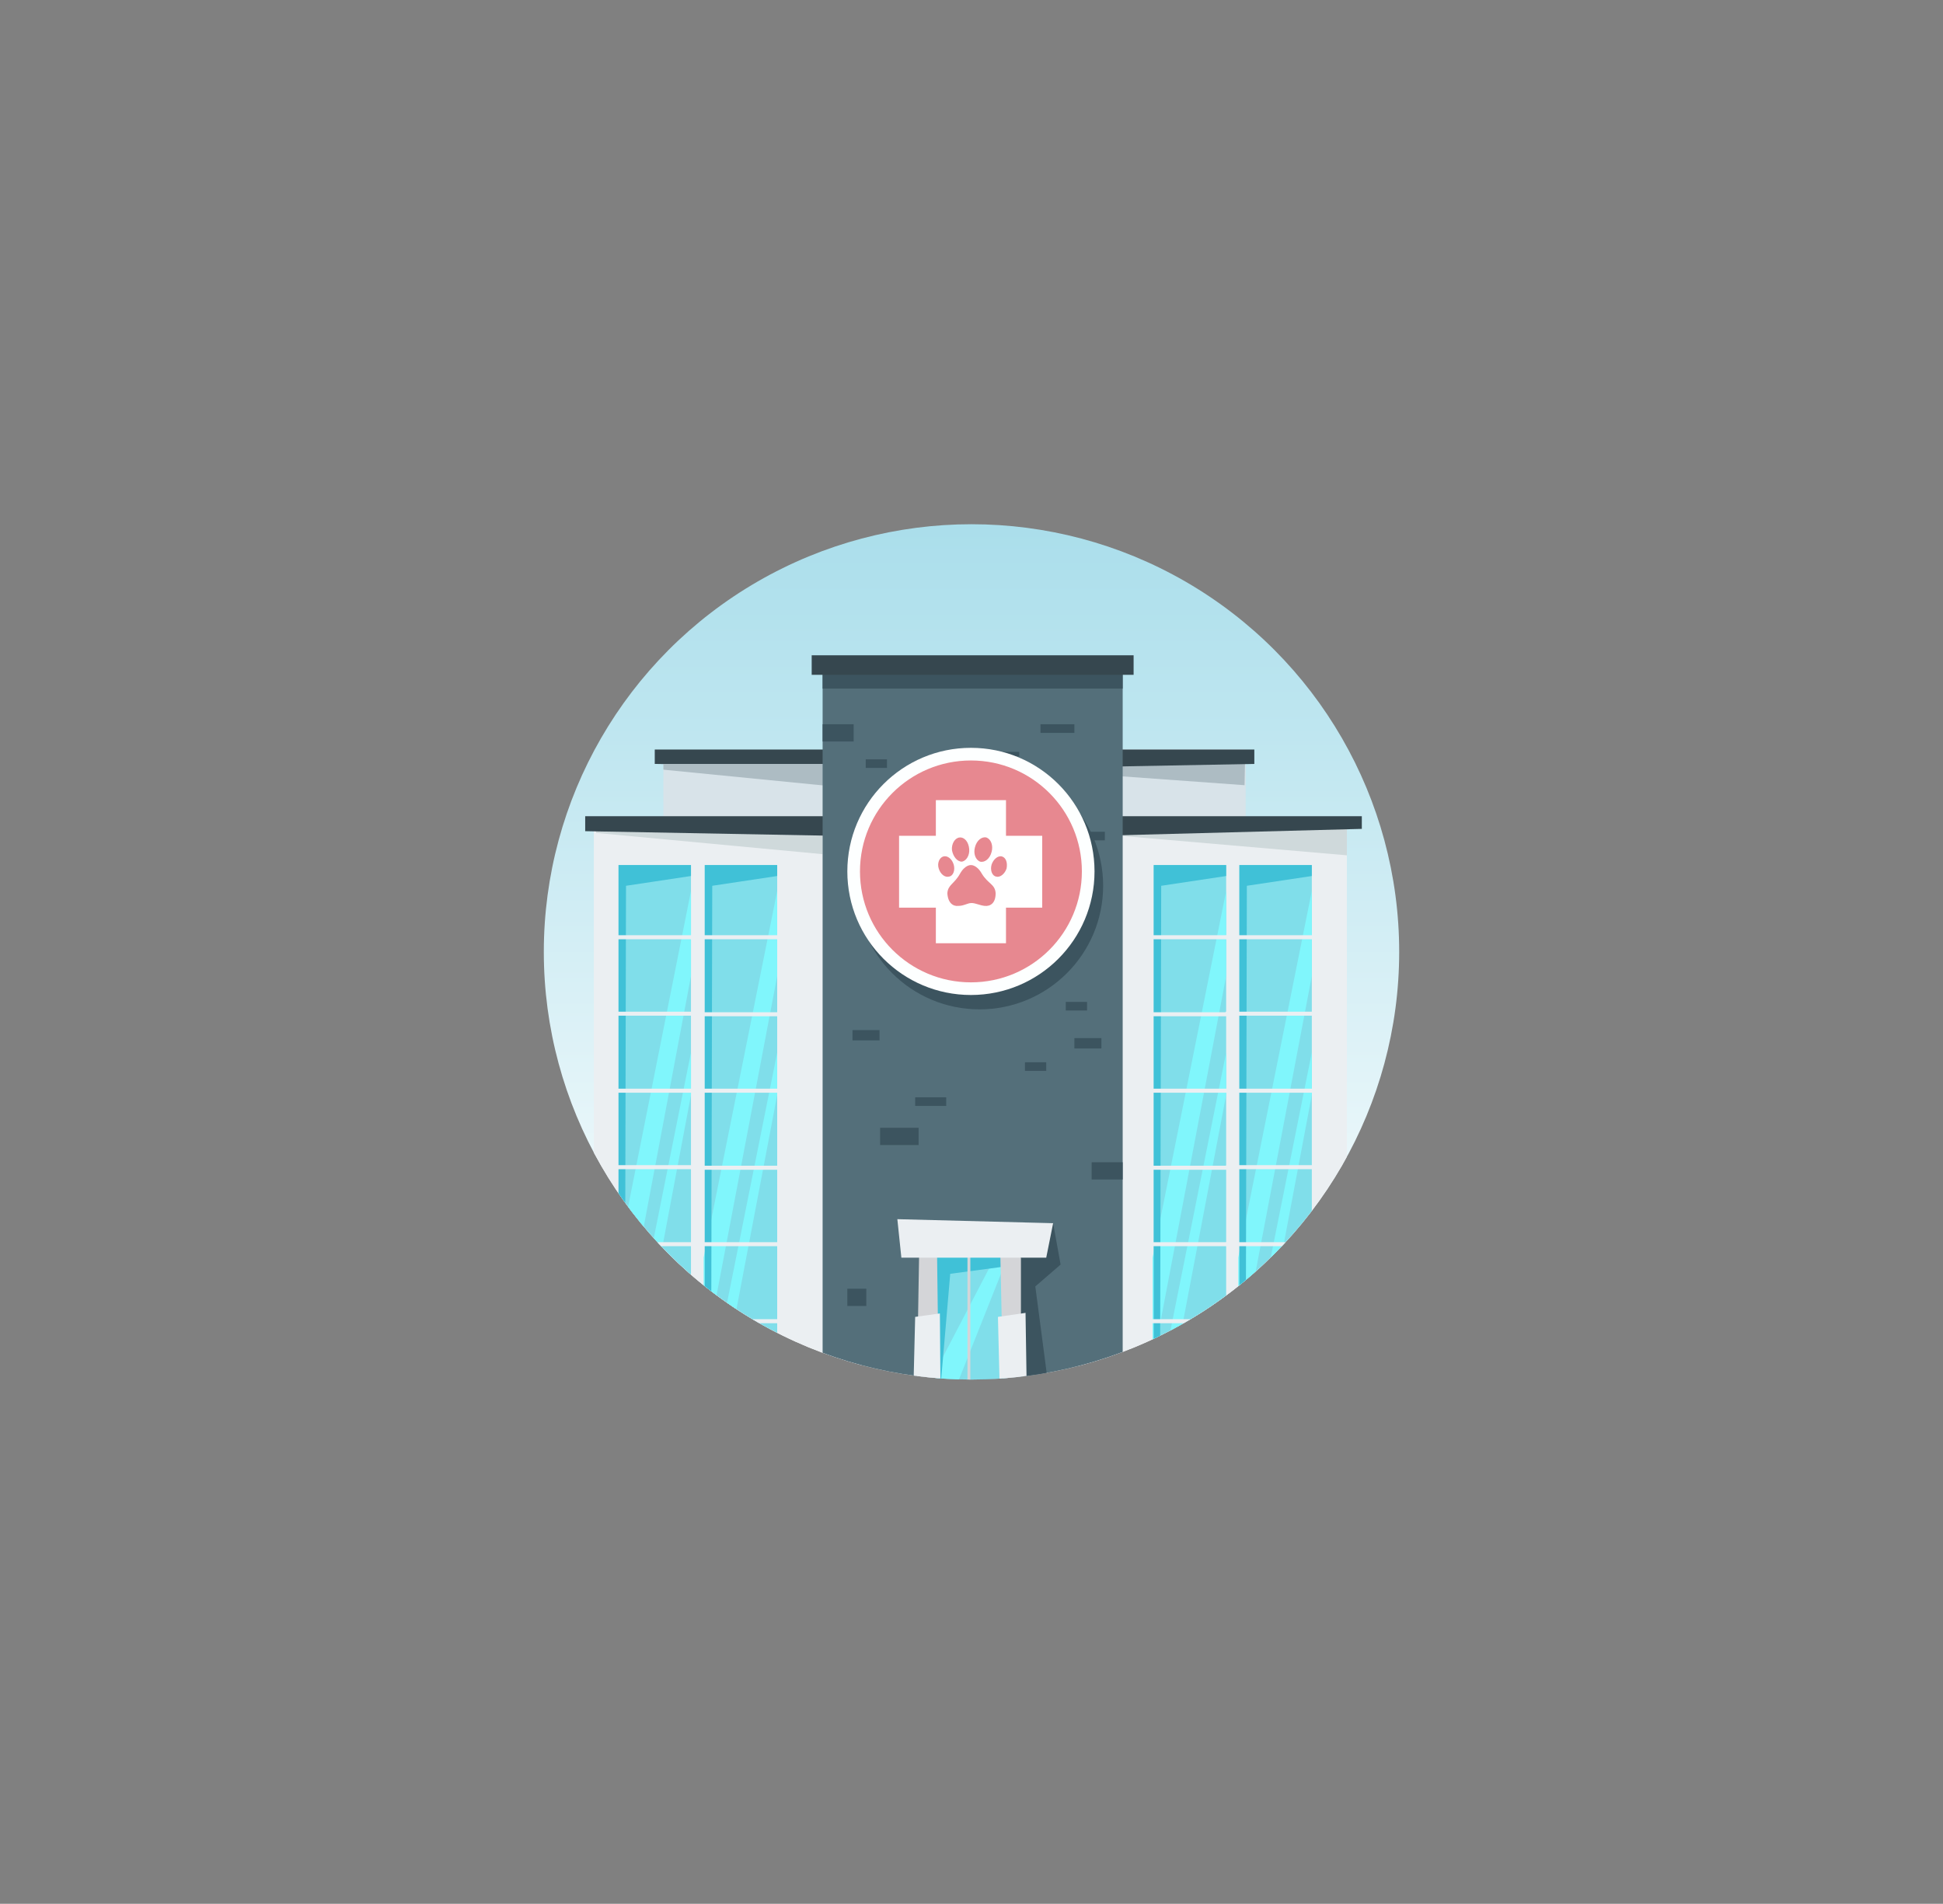<?xml version="1.0" encoding="utf-8"?>
<!-- Generator: Adobe Illustrator 24.3.0, SVG Export Plug-In . SVG Version: 6.00 Build 0)  -->
<svg version="1.1" id="Layer_1" xmlns="http://www.w3.org/2000/svg" xmlns:xlink="http://www.w3.org/1999/xlink" x="0px" y="0px"
	 viewBox="0 0 338 331.2" style="enable-background:new 0 0 338 331.2;" xml:space="preserve">
<rect x="0" y="0" width="338" height="331.2" fill="#808080" stroke="none"/>
<style type="text/css">
	.st0{fill:url(#SVGID_1_);}
	.st1{clip-path:url(#SVGID_3_);fill:#D8E3E9;}
	.st2{clip-path:url(#SVGID_5_);fill:#36474F;}
	.st3{clip-path:url(#SVGID_7_);fill:#D8E3E9;}
	.st4{clip-path:url(#SVGID_9_);fill:#ADBCC3;}
	.st5{clip-path:url(#SVGID_11_);fill:#36474F;}
	.st6{clip-path:url(#SVGID_13_);fill:#EBEFF2;}
	.st7{clip-path:url(#SVGID_15_);fill:#CFD9DB;}
	.st8{clip-path:url(#SVGID_17_);fill:#ADBCC3;}
	.st9{clip-path:url(#SVGID_19_);fill:#EBEFF2;}
	.st10{clip-path:url(#SVGID_21_);fill:#36474F;}
	.st11{clip-path:url(#SVGID_23_);fill:#CFD9DB;}
	.st12{clip-path:url(#SVGID_25_);fill:#36474F;}
	.st13{clip-path:url(#SVGID_27_);fill:#546F7A;}
	.st14{clip-path:url(#SVGID_29_);fill:#80DEEA;}
	.st15{clip-path:url(#SVGID_31_);fill:#3C545F;}
	.st16{clip-path:url(#SVGID_33_);fill:#36474F;}
	.st17{clip-path:url(#SVGID_35_);fill:#80F6FC;}
	.st18{clip-path:url(#SVGID_37_);fill:#40C1D7;}
	.st19{clip-path:url(#SVGID_39_);fill:#D4D5D8;}
	.st20{clip-path:url(#SVGID_41_);fill:#D4D5D8;}
	.st21{clip-path:url(#SVGID_43_);fill:#3C545F;}
	.st22{clip-path:url(#SVGID_45_);fill:#D4D5D8;}
	.st23{clip-path:url(#SVGID_47_);fill:#EBEFF2;}
	.st24{clip-path:url(#SVGID_49_);fill:#EBEFF2;}
	.st25{clip-path:url(#SVGID_51_);fill:#EBEFF2;}
	.st26{clip-path:url(#SVGID_53_);fill:#3C545F;}
	.st27{clip-path:url(#SVGID_55_);fill:#3C545F;}
	.st28{clip-path:url(#SVGID_57_);fill:#3C545F;}
	.st29{clip-path:url(#SVGID_59_);fill:#3C545F;}
	.st30{clip-path:url(#SVGID_61_);fill:#3C545F;}
	.st31{clip-path:url(#SVGID_63_);fill:#3C545F;}
	.st32{clip-path:url(#SVGID_65_);fill:#3C545F;}
	.st33{clip-path:url(#SVGID_67_);fill:#3C545F;}
	.st34{clip-path:url(#SVGID_69_);fill:#3C545F;}
	.st35{clip-path:url(#SVGID_71_);fill:#3C545F;}
	.st36{clip-path:url(#SVGID_73_);fill:#3C545F;}
	.st37{clip-path:url(#SVGID_75_);fill:#3C545F;}
	.st38{clip-path:url(#SVGID_77_);fill:#3C545F;}
	.st39{clip-path:url(#SVGID_79_);}
	.st40{fill:#80DEEA;}
	.st41{fill:#80F6FC;}
	.st42{fill:#40C1D7;}
	.st43{fill:#EBEFF2;}
	.st44{clip-path:url(#SVGID_81_);}
	.st45{clip-path:url(#SVGID_83_);}
	.st46{clip-path:url(#SVGID_85_);}
	.st47{clip-path:url(#SVGID_87_);}
	.st48{fill:#3C545F;}
	.st49{fill:#FDFFFF;}
	.st50{fill:#E78890;}
	.st51{fill:#FFFFFF;}
</style>
<g id="Layer_2_1_">
</g>
<g id="Layer_8">
	
		<linearGradient id="SVGID_1_" gradientUnits="userSpaceOnUse" x1="169" y1="94" x2="169" y2="242.8" gradientTransform="matrix(1 0 0 -1 0 334)">
		<stop  offset="0" style="stop-color:#FFFFFF"/>
		<stop  offset="1" style="stop-color:#AADEEB"/>
	</linearGradient>
	<circle class="st0" cx="169" cy="165.6" r="74.4"/>
	<g>
		<g>
			<defs>
				<circle id="SVGID_2_" cx="169" cy="165.6" r="74.4"/>
			</defs>
			<clipPath id="SVGID_3_">
				<use xlink:href="#SVGID_2_"  style="overflow:visible;"/>
			</clipPath>
			<rect x="115.4" y="130.5" class="st1" width="46.8" height="99.2"/>
		</g>
		<g>
			<defs>
				<circle id="SVGID_4_" cx="169" cy="165.6" r="74.4"/>
			</defs>
			<clipPath id="SVGID_5_">
				<use xlink:href="#SVGID_4_"  style="overflow:visible;"/>
			</clipPath>
			<polygon class="st2" points="162.2,130.4 113.9,130.4 113.9,132.9 162.2,133.8 			"/>
		</g>
		<g>
			<defs>
				<circle id="SVGID_6_" cx="169" cy="165.6" r="74.4"/>
			</defs>
			<clipPath id="SVGID_7_">
				<use xlink:href="#SVGID_6_"  style="overflow:visible;"/>
			</clipPath>
			<rect x="169.9" y="130.4" class="st3" width="46.8" height="99.2"/>
		</g>
		<g>
			<defs>
				<circle id="SVGID_8_" cx="169" cy="165.6" r="74.4"/>
			</defs>
			<clipPath id="SVGID_9_">
				<use xlink:href="#SVGID_8_"  style="overflow:visible;"/>
			</clipPath>
			<polygon class="st4" points="179.1,132.9 179.1,133.9 216.5,136.6 216.6,131.5 			"/>
		</g>
		<g>
			<defs>
				<circle id="SVGID_10_" cx="169" cy="165.6" r="74.4"/>
			</defs>
			<clipPath id="SVGID_11_">
				<use xlink:href="#SVGID_10_"  style="overflow:visible;"/>
			</clipPath>
			<polygon class="st5" points="169.9,130.4 218.2,130.4 218.2,132.9 169.9,133.8 			"/>
		</g>
		<g>
			<defs>
				<circle id="SVGID_12_" cx="169" cy="165.6" r="74.4"/>
			</defs>
			<clipPath id="SVGID_13_">
				<use xlink:href="#SVGID_12_"  style="overflow:visible;"/>
			</clipPath>
			<rect x="103.3" y="142.1" class="st6" width="46.8" height="99.2"/>
		</g>
		<g>
			<defs>
				<circle id="SVGID_14_" cx="169" cy="165.6" r="74.4"/>
			</defs>
			<clipPath id="SVGID_15_">
				<use xlink:href="#SVGID_14_"  style="overflow:visible;"/>
			</clipPath>
			<polygon class="st7" points="103.7,143.9 103.7,144.9 143.1,148.6 143.1,143.9 			"/>
		</g>
		<g>
			<defs>
				<circle id="SVGID_16_" cx="169" cy="165.6" r="74.4"/>
			</defs>
			<clipPath id="SVGID_17_">
				<use xlink:href="#SVGID_16_"  style="overflow:visible;"/>
			</clipPath>
			<polygon class="st8" points="115.4,132.9 115.4,133.9 152.9,137.6 152.9,132.9 			"/>
		</g>
		<g>
			<defs>
				<circle id="SVGID_18_" cx="169" cy="165.6" r="74.4"/>
			</defs>
			<clipPath id="SVGID_19_">
				<use xlink:href="#SVGID_18_"  style="overflow:visible;"/>
			</clipPath>
			<rect x="187.5" y="142.1" class="st9" width="46.8" height="99.2"/>
		</g>
		<g>
			<defs>
				<circle id="SVGID_20_" cx="169" cy="165.6" r="74.4"/>
			</defs>
			<clipPath id="SVGID_21_">
				<use xlink:href="#SVGID_20_"  style="overflow:visible;"/>
			</clipPath>
			<polygon class="st10" points="150.1,142 101.8,142 101.8,144.6 150.1,145.5 			"/>
		</g>
		<g>
			<defs>
				<circle id="SVGID_22_" cx="169" cy="165.6" r="74.4"/>
			</defs>
			<clipPath id="SVGID_23_">
				<use xlink:href="#SVGID_22_"  style="overflow:visible;"/>
			</clipPath>
			<polygon class="st11" points="191.4,144.1 191.4,145.1 234.3,148.8 234.3,144.1 			"/>
		</g>
		<g>
			<defs>
				<circle id="SVGID_24_" cx="169" cy="165.6" r="74.4"/>
			</defs>
			<clipPath id="SVGID_25_">
				<use xlink:href="#SVGID_24_"  style="overflow:visible;"/>
			</clipPath>
			<polygon class="st12" points="236.9,142 187.5,142 187.5,145.5 236.9,144.2 			"/>
		</g>
		<g>
			<defs>
				<circle id="SVGID_26_" cx="169" cy="165.6" r="74.4"/>
			</defs>
			<clipPath id="SVGID_27_">
				<use xlink:href="#SVGID_26_"  style="overflow:visible;"/>
			</clipPath>
			<rect x="143.1" y="116.2" class="st13" width="52.2" height="125.1"/>
		</g>
		<g>
			<defs>
				<circle id="SVGID_28_" cx="169" cy="165.6" r="74.4"/>
			</defs>
			<clipPath id="SVGID_29_">
				<use xlink:href="#SVGID_28_"  style="overflow:visible;"/>
			</clipPath>
			<rect x="162.5" y="217.3" class="st14" width="12.7" height="23.9"/>
		</g>
		<g>
			<defs>
				<circle id="SVGID_30_" cx="169" cy="165.6" r="74.4"/>
			</defs>
			<clipPath id="SVGID_31_">
				<use xlink:href="#SVGID_30_"  style="overflow:visible;"/>
			</clipPath>
			<rect x="143.1" y="116.4" class="st15" width="52.2" height="3.4"/>
		</g>
		<g>
			<defs>
				<circle id="SVGID_32_" cx="169" cy="165.6" r="74.4"/>
			</defs>
			<clipPath id="SVGID_33_">
				<use xlink:href="#SVGID_32_"  style="overflow:visible;"/>
			</clipPath>
			<rect x="141.2" y="114" class="st16" width="56" height="3.4"/>
		</g>
		<g>
			<defs>
				<circle id="SVGID_34_" cx="169" cy="165.6" r="74.4"/>
			</defs>
			<clipPath id="SVGID_35_">
				<use xlink:href="#SVGID_34_"  style="overflow:visible;"/>
			</clipPath>
			<polygon class="st17" points="175.4,218.4 166.3,241.3 161.3,241.3 174.7,215.6 			"/>
		</g>
		<g>
			<defs>
				<circle id="SVGID_36_" cx="169" cy="165.6" r="74.4"/>
			</defs>
			<clipPath id="SVGID_37_">
				<use xlink:href="#SVGID_36_"  style="overflow:visible;"/>
			</clipPath>
			<path class="st18" d="M163.6,241.3c0,0.2,1.7-19.7,1.7-19.7l9-1.2v-2l-11.6-3l0.1,14.2L163.6,241.3z"/>
		</g>
		<g>
			<defs>
				<circle id="SVGID_38_" cx="169" cy="165.6" r="74.4"/>
			</defs>
			<clipPath id="SVGID_39_">
				<use xlink:href="#SVGID_38_"  style="overflow:visible;"/>
			</clipPath>
			<rect x="168.3" y="215.4" class="st19" width="0.5" height="25.9"/>
		</g>
		<g>
			<defs>
				<circle id="SVGID_40_" cx="169" cy="165.6" r="74.4"/>
			</defs>
			<clipPath id="SVGID_41_">
				<use xlink:href="#SVGID_40_"  style="overflow:visible;"/>
			</clipPath>
			<polygon class="st20" points="163.3,241.3 159.5,241.3 159.9,217.4 163,217.4 			"/>
		</g>
		<g>
			<defs>
				<circle id="SVGID_42_" cx="169" cy="165.6" r="74.4"/>
			</defs>
			<clipPath id="SVGID_43_">
				<use xlink:href="#SVGID_42_"  style="overflow:visible;"/>
			</clipPath>
			<polygon class="st21" points="176.1,215.4 183.2,212.8 183.2,212.8 184.5,220 180.1,223.8 182.4,241.3 175.8,241.3 			"/>
		</g>
		<g>
			<defs>
				<circle id="SVGID_44_" cx="169" cy="165.6" r="74.4"/>
			</defs>
			<clipPath id="SVGID_45_">
				<use xlink:href="#SVGID_44_"  style="overflow:visible;"/>
			</clipPath>
			<polygon class="st22" points="177.6,241.3 174.5,241.3 174,217.4 177.6,218.8 			"/>
		</g>
		<g>
			<defs>
				<circle id="SVGID_46_" cx="169" cy="165.6" r="74.4"/>
			</defs>
			<clipPath id="SVGID_47_">
				<use xlink:href="#SVGID_46_"  style="overflow:visible;"/>
			</clipPath>
			<polygon class="st23" points="182,218.8 156.8,218.8 156.1,212.1 183.2,212.8 			"/>
		</g>
		<g>
			<defs>
				<circle id="SVGID_48_" cx="169" cy="165.6" r="74.4"/>
			</defs>
			<clipPath id="SVGID_49_">
				<use xlink:href="#SVGID_48_"  style="overflow:visible;"/>
			</clipPath>
			<polygon class="st24" points="163.6,241.3 158.9,241.3 159.2,229.1 163.5,228.5 			"/>
		</g>
		<g>
			<defs>
				<circle id="SVGID_50_" cx="169" cy="165.6" r="74.4"/>
			</defs>
			<clipPath id="SVGID_51_">
				<use xlink:href="#SVGID_50_"  style="overflow:visible;"/>
			</clipPath>
			<polygon class="st25" points="178.6,241.3 173.9,241.3 173.6,229.1 178.4,228.4 			"/>
		</g>
		<g>
			<defs>
				<circle id="SVGID_52_" cx="169" cy="165.6" r="74.4"/>
			</defs>
			<clipPath id="SVGID_53_">
				<use xlink:href="#SVGID_52_"  style="overflow:visible;"/>
			</clipPath>
			<rect x="159.2" y="190.9" class="st26" width="5.4" height="1.5"/>
		</g>
		<g>
			<defs>
				<circle id="SVGID_54_" cx="169" cy="165.6" r="74.4"/>
			</defs>
			<clipPath id="SVGID_55_">
				<use xlink:href="#SVGID_54_"  style="overflow:visible;"/>
			</clipPath>
			<rect x="153.1" y="196.2" class="st27" width="6.7" height="3"/>
		</g>
		<g>
			<defs>
				<circle id="SVGID_56_" cx="169" cy="165.6" r="74.4"/>
			</defs>
			<clipPath id="SVGID_57_">
				<use xlink:href="#SVGID_56_"  style="overflow:visible;"/>
			</clipPath>
			<rect x="189.9" y="202.2" class="st28" width="5.4" height="3"/>
		</g>
		<g>
			<defs>
				<circle id="SVGID_58_" cx="169" cy="165.6" r="74.4"/>
			</defs>
			<clipPath id="SVGID_59_">
				<use xlink:href="#SVGID_58_"  style="overflow:visible;"/>
			</clipPath>
			<rect x="147.4" y="224.2" class="st29" width="3.3" height="3"/>
		</g>
		<g>
			<defs>
				<circle id="SVGID_60_" cx="169" cy="165.6" r="74.4"/>
			</defs>
			<clipPath id="SVGID_61_">
				<use xlink:href="#SVGID_60_"  style="overflow:visible;"/>
			</clipPath>
			<rect x="143.1" y="126" class="st30" width="5.4" height="3"/>
		</g>
		<g>
			<defs>
				<circle id="SVGID_62_" cx="169" cy="165.6" r="74.4"/>
			</defs>
			<clipPath id="SVGID_63_">
				<use xlink:href="#SVGID_62_"  style="overflow:visible;"/>
			</clipPath>
			<rect x="178.3" y="184.8" class="st31" width="3.7" height="1.5"/>
		</g>
		<g>
			<defs>
				<circle id="SVGID_64_" cx="169" cy="165.6" r="74.4"/>
			</defs>
			<clipPath id="SVGID_65_">
				<use xlink:href="#SVGID_64_"  style="overflow:visible;"/>
			</clipPath>
			<rect x="188.5" y="144.7" class="st32" width="3.7" height="1.5"/>
		</g>
		<g>
			<defs>
				<circle id="SVGID_66_" cx="169" cy="165.6" r="74.4"/>
			</defs>
			<clipPath id="SVGID_67_">
				<use xlink:href="#SVGID_66_"  style="overflow:visible;"/>
			</clipPath>
			<rect x="181" y="126" class="st33" width="5.9" height="1.5"/>
		</g>
		<g>
			<defs>
				<circle id="SVGID_68_" cx="169" cy="165.6" r="74.4"/>
			</defs>
			<clipPath id="SVGID_69_">
				<use xlink:href="#SVGID_68_"  style="overflow:visible;"/>
			</clipPath>
			<rect x="174.1" y="130.8" class="st34" width="3.2" height="0.8"/>
		</g>
		<g>
			<defs>
				<circle id="SVGID_70_" cx="169" cy="165.6" r="74.4"/>
			</defs>
			<clipPath id="SVGID_71_">
				<use xlink:href="#SVGID_70_"  style="overflow:visible;"/>
			</clipPath>
			<rect x="185.4" y="174.3" class="st35" width="3.7" height="1.5"/>
		</g>
		<g>
			<defs>
				<circle id="SVGID_72_" cx="169" cy="165.6" r="74.4"/>
			</defs>
			<clipPath id="SVGID_73_">
				<use xlink:href="#SVGID_72_"  style="overflow:visible;"/>
			</clipPath>
			<rect x="150.6" y="132.1" class="st36" width="3.7" height="1.5"/>
		</g>
		<g>
			<defs>
				<circle id="SVGID_74_" cx="169" cy="165.6" r="74.4"/>
			</defs>
			<clipPath id="SVGID_75_">
				<use xlink:href="#SVGID_74_"  style="overflow:visible;"/>
			</clipPath>
			<rect x="186.9" y="180.6" class="st37" width="4.7" height="1.8"/>
		</g>
		<g>
			<defs>
				<circle id="SVGID_76_" cx="169" cy="165.6" r="74.4"/>
			</defs>
			<clipPath id="SVGID_77_">
				<use xlink:href="#SVGID_76_"  style="overflow:visible;"/>
			</clipPath>
			<rect x="148.3" y="179.2" class="st38" width="4.7" height="1.8"/>
		</g>
		<g>
			<defs>
				<circle id="SVGID_78_" cx="169" cy="165.6" r="74.4"/>
			</defs>
			<clipPath id="SVGID_79_">
				<use xlink:href="#SVGID_78_"  style="overflow:visible;"/>
			</clipPath>
			<g class="st39">
				<rect x="107.6" y="150.5" class="st40" width="12.6" height="90.8"/>
				<polygon class="st41" points="120.2,169.8 107.5,237.2 107.5,218.8 120.2,155 				"/>
				<polygon class="st41" points="108.5,241.5 110.6,241.5 120.2,190.5 120.2,183.1 				"/>
				<polygon class="st42" points="108.7,241.3 108.9,154.1 120.2,152.4 120.2,150.5 107.6,150.5 107.6,241.3 				"/>
				<g>
					<rect x="105.3" y="162.7" class="st43" width="17.3" height="0.7"/>
					<rect x="105.2" y="176" class="st43" width="17.3" height="0.7"/>
					<rect x="105.3" y="189.4" class="st43" width="17.3" height="0.7"/>
					<rect x="105.3" y="202.7" class="st43" width="17.3" height="0.7"/>
					<rect x="105.3" y="216.1" class="st43" width="17.3" height="0.7"/>
					<rect x="105.3" y="229.4" class="st43" width="17.3" height="0.7"/>
				</g>
			</g>
		</g>
		<g>
			<defs>
				<circle id="SVGID_80_" cx="169" cy="165.6" r="74.4"/>
			</defs>
			<clipPath id="SVGID_81_">
				<use xlink:href="#SVGID_80_"  style="overflow:visible;"/>
			</clipPath>
			<g class="st44">
				<rect x="122.6" y="150.5" class="st40" width="12.6" height="90.8"/>
				<polygon class="st41" points="135.2,169.8 122.4,237.2 122.4,218.8 135.2,155 				"/>
				<polygon class="st41" points="123.5,241.5 125.5,241.5 135.2,190.5 135.2,183.1 				"/>
				<polygon class="st42" points="123.7,241.3 123.9,154.1 135.2,152.4 135.2,150.5 122.6,150.5 122.6,241.3 				"/>
				<g>
					<rect x="120.2" y="162.7" class="st43" width="17.3" height="0.7"/>
					<rect x="120.2" y="176.1" class="st43" width="17.3" height="0.7"/>
					<rect x="120.2" y="189.4" class="st43" width="17.3" height="0.7"/>
					<rect x="120.3" y="202.8" class="st43" width="17.3" height="0.7"/>
					<rect x="120.2" y="216.1" class="st43" width="17.3" height="0.7"/>
					<rect x="120.3" y="229.5" class="st43" width="17.3" height="0.7"/>
				</g>
			</g>
		</g>
		<g>
			<defs>
				<circle id="SVGID_82_" cx="169" cy="165.6" r="74.4"/>
			</defs>
			<clipPath id="SVGID_83_">
				<use xlink:href="#SVGID_82_"  style="overflow:visible;"/>
			</clipPath>
			<g class="st45">
				<rect x="200.7" y="150.5" class="st40" width="12.6" height="90.8"/>
				<polygon class="st41" points="213.3,169.8 200.5,237.2 200.5,218.8 213.3,155 				"/>
				<polygon class="st41" points="201.6,241.5 203.6,241.5 213.3,190.5 213.3,183.1 				"/>
				<polygon class="st42" points="201.8,241.3 202,154.1 213.3,152.4 213.3,150.5 200.7,150.5 200.7,241.3 				"/>
				<g>
					<rect x="198.4" y="162.7" class="st43" width="17.3" height="0.7"/>
					<rect x="198.3" y="176.1" class="st43" width="17.3" height="0.7"/>
					<rect x="198.3" y="189.4" class="st43" width="17.3" height="0.7"/>
					<rect x="198.4" y="202.8" class="st43" width="17.3" height="0.7"/>
					<rect x="198.3" y="216.1" class="st43" width="17.3" height="0.7"/>
					<rect x="198.4" y="229.5" class="st43" width="17.3" height="0.7"/>
				</g>
			</g>
		</g>
		<g>
			<defs>
				<circle id="SVGID_84_" cx="169" cy="165.6" r="74.4"/>
			</defs>
			<clipPath id="SVGID_85_">
				<use xlink:href="#SVGID_84_"  style="overflow:visible;"/>
			</clipPath>
			<g class="st46">
				<rect x="215.6" y="150.5" class="st40" width="12.6" height="90.8"/>
				<polygon class="st41" points="228.2,169.8 215.4,237.2 215.4,218.8 228.2,155 				"/>
				<polygon class="st41" points="216.5,241.5 218.6,241.5 228.2,190.5 228.2,183.1 				"/>
				<polygon class="st42" points="216.7,241.3 216.9,154.1 228.2,152.4 228.2,150.5 215.6,150.5 215.6,241.3 				"/>
				<g>
					<rect x="213.3" y="162.7" class="st43" width="17.3" height="0.7"/>
					<rect x="213.2" y="176" class="st43" width="17.3" height="0.7"/>
					<rect x="213.3" y="189.4" class="st43" width="17.3" height="0.7"/>
					<rect x="213.3" y="202.7" class="st43" width="17.3" height="0.7"/>
					<rect x="213.3" y="216.1" class="st43" width="17.3" height="0.7"/>
					<rect x="213.3" y="229.4" class="st43" width="17.3" height="0.7"/>
				</g>
			</g>
		</g>
		<g>
			<defs>
				<circle id="SVGID_86_" cx="169" cy="165.6" r="74.4"/>
			</defs>
			<clipPath id="SVGID_87_">
				<use xlink:href="#SVGID_86_"  style="overflow:visible;"/>
			</clipPath>
			<g class="st47">
				<g>
					<circle class="st48" cx="170.4" cy="154.1" r="21.5"/>
					<circle class="st49" cx="168.9" cy="151.6" r="21.5"/>
					<circle class="st50" cx="168.9" cy="151.6" r="19.3"/>
					<g>
						<rect x="162.8" y="139.2" class="st51" width="12.2" height="24.9"/>
						<rect x="156.4" y="145.4" class="st51" width="24.9" height="12.5"/>
					</g>
				</g>
				<g>
					<path class="st50" d="M173.2,155.4c0,1.7-0.9,2.3-1.9,2.2c-0.9-0.1-1.6-0.5-2.3-0.5l0,0c-0.7,0-1.3,0.5-2.3,0.5
						c-0.9,0.1-1.8-0.5-1.9-2.2c0.1-1.5,1.2-1.6,2.2-3.4c0.9-1.6,1.9-1.5,1.9-1.5l0,0c0,0,1-0.1,1.9,1.5
						C171.9,153.8,173.1,153.8,173.2,155.4z M167.3,149.9c0.8-0.1,1.4-1.1,1.3-2.2c-0.1-1.2-0.8-2.1-1.7-2c-0.8,0.1-1.4,1.1-1.3,2.2
						C165.8,149,166.5,149.9,167.3,149.9z M170.5,149.9c0.8,0.2,1.7-0.5,2-1.7c0.3-1.1-0.1-2.2-0.9-2.5c-0.8-0.2-1.7,0.5-2,1.7
						C169.3,148.5,169.7,149.6,170.5,149.9z M174.3,149c-0.7-0.2-1.5,0.5-1.8,1.4c-0.3,1,0.1,2,0.8,2.1c0.7,0.2,1.5-0.5,1.8-1.4
						C175.3,150.1,175,149.2,174.3,149z M165.9,150.4c-0.3-1-1.1-1.6-1.8-1.4s-1.1,1.2-0.8,2.1c0.3,1,1.1,1.6,1.8,1.4
						C165.8,152.4,166.2,151.4,165.9,150.4z"/>
				</g>
			</g>
		</g>
	</g>
</g>
<g id="Layer_6">
</g>
<g id="Layer_4">
</g>
<g id="Layer_3">
</g>
<g id="Layer_7">
</g>
<g id="Layer_5">
</g>
</svg>
